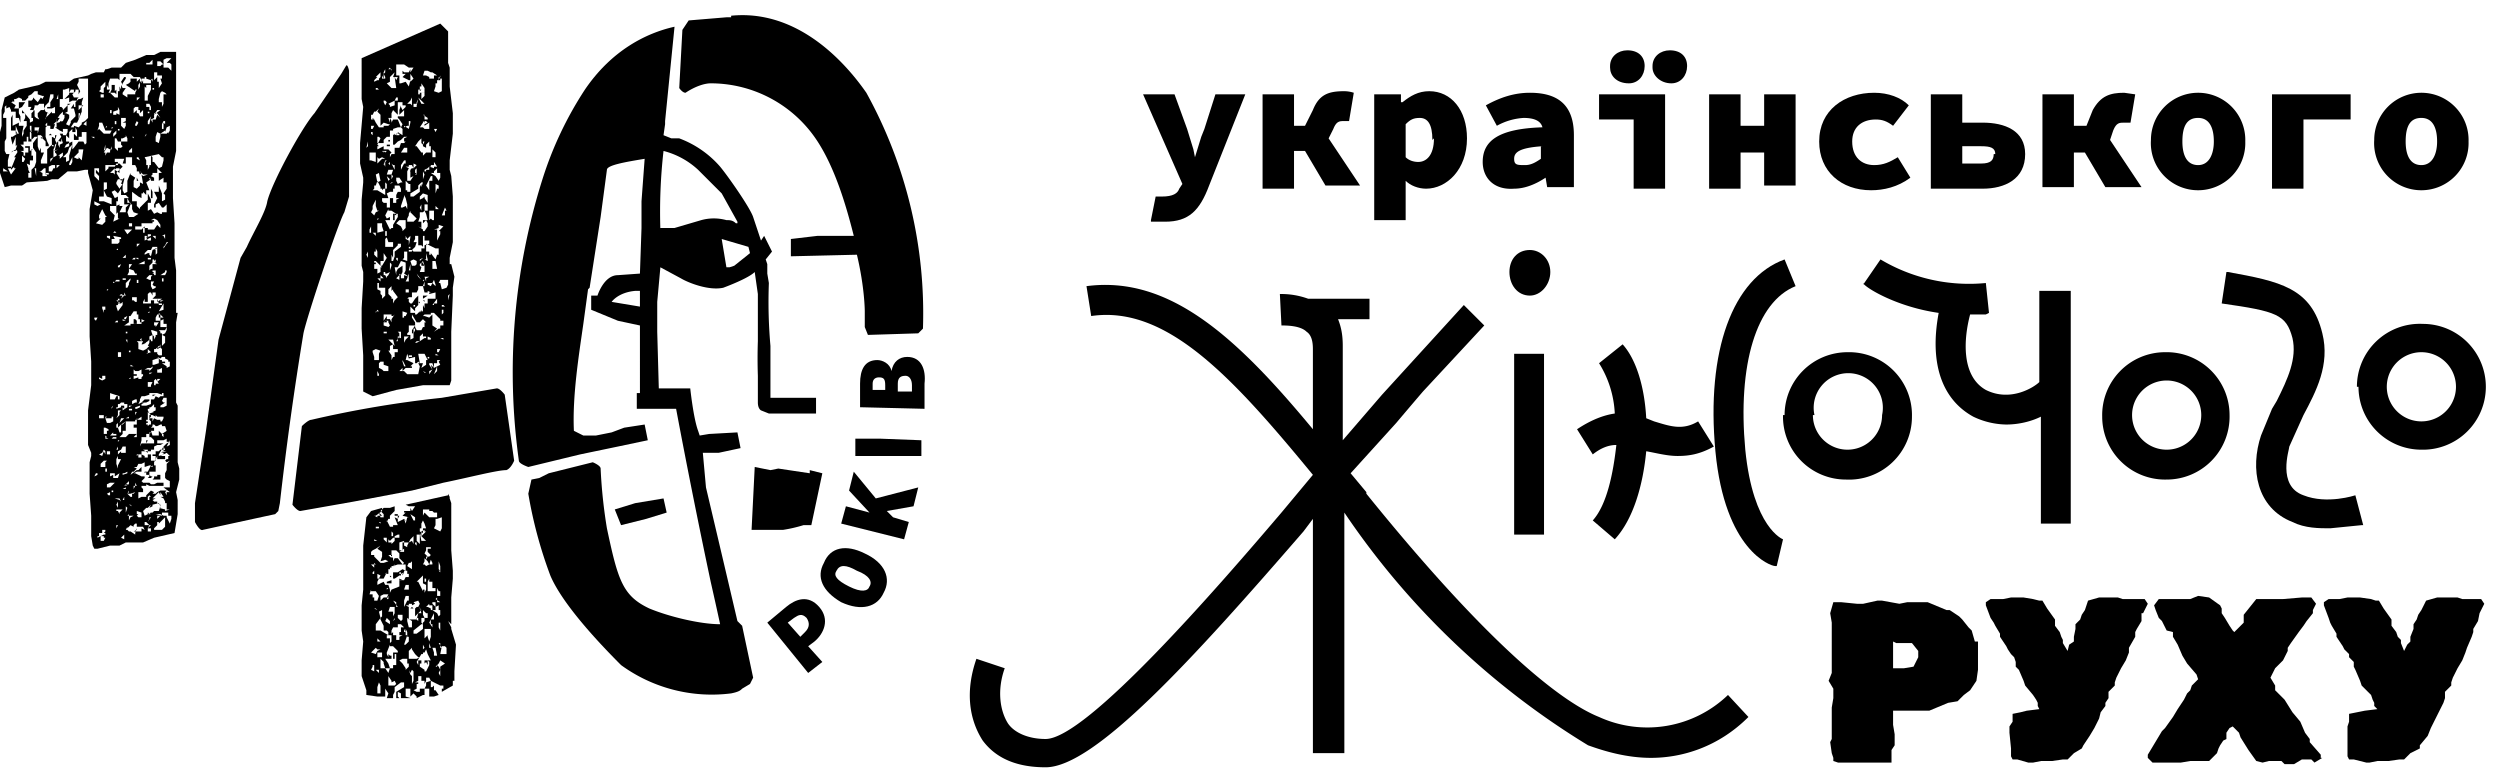 <svg width="159" height="49" viewBox="0 0 159 49" fill="none" xmlns="http://www.w3.org/2000/svg"><path d="M10.3 33.4H10h.3Z" fill="#000"/><path d="M8.2 5v-.1Z" fill="#000"/><path d="M8.2 5Z" fill="#000"/><path d="M8.2 5h.1Z" fill="#000"/><path d="m7.8 5.4-.1-.2.2-.3H8V5l-.2.3Z" fill="#000"/><path d="M8.1 5v-.1.2Z" fill="#000"/><path d="M7.4 5.7V6l-.1-.1H7l.1-.2v-.3h.2v.4Z" fill="#000"/><path d="M8.3 5.7v.1-.1Z" fill="#000"/><path d="M9.3 5.4v-.2.2Z" fill="#000"/><path d="M10.4 31v.1Z" fill="#000"/><path d="m9.6 30.3-.1-.1v.1l-.1.1h.2l.1-.1h-.1Z" fill="#000"/><path d="M10 30.3h-.2v.1l-.1.1h.5v-.3H10Z" fill="#000"/><path d="M10.3 29.3h.1Z" fill="#000"/><path d="M10.4 31h-.2.2Z" fill="#000"/><path d="M9.5 26.6v-.1.1Z" fill="#000"/><path d="M10.3 27Z" fill="#000"/><path d="M9.3 28.2V28h.1l-.1.2Z" fill="#000"/><path d="M10.4 12.3v-.1.1Z" fill="#000"/><path d="M10.4 13.2v.3-.3Z" fill="#000"/><path d="m9.6 12 .1.2v.4h-.1V12Z" fill="#000"/><path d="M10.2 22.6Z" fill="#000"/><path d="M10.2 22.6H10h.1Z" fill="#000"/><path d="M10.4 22.4Z" fill="#000"/><path d="m9.5 25.5-.2.1H9l.2-.2H9.6h-.1Z" fill="#000"/><path d="M10 25.1h-.3v.2-.1l.2-.1Z" fill="#000"/><path d="M9.2 14.8Z" fill="#000"/><path d="M8.8 21.9Z" fill="#000"/><path d="M8.8 21.9v-.1H9h-.2v.1Z" fill="#000"/><path d="m9.3 21.7-.1.2v-.2Z" fill="#000"/><path d="M8.8 22.1h.1Z" fill="#000"/><path d="M9.4 21.5Z" fill="#000"/><path d="M9.5 24.6Z" fill="#000"/><path d="M8.8 24v-.1Z" fill="#000"/><path d="M9.8 17.4Z" fill="#000"/><path d="M9.2 16Z" fill="#000"/><path d="M8.5 20.6h.2v-.2l-.1-.1h-.1V20.6h.1-.1Z" fill="#000"/><path d="m10 15.8-.2.1h-.1l.2-.1Z" fill="#000"/><path d="M10.4 16Z" fill="#000"/><path d="M10 22.8Z" fill="#000"/><path d="M10.3 21.2h.1Z" fill="#000"/><path d="M9.7 32.3h-.1.1Z" fill="#000"/><path d="M10 31.8Z" fill="#000"/><path d="M9.5 27.4h.1Z" fill="#000"/><path d="M7.4 10.6Z" fill="#000"/><path d="M8.2 11.6v.3-.3Z" fill="#000"/><path d="m9 11-.1.1-.1-.3.2.2Z" fill="#000"/><path d="m8.8 11.5-.1-.2v.2Z" fill="#000"/><path d="M10 28.7h-.2.1Z" fill="#000"/><path d="m9.5 29.2.1-.1h.1-.2Z" fill="#000"/><path d="M10.2 28.3h.2-.2Z" fill="#000"/><path d="M5.4 6v.1Z" fill="#000"/><path d="M3.8 6.7Z" fill="#000"/><path d="M2.7 6.2Z" fill="#000"/><path d="M1 9.5Z" fill="#000"/><path d="m1 9.5-.3.2.1-.1H1Z" fill="#000"/><path d="m1.6 9.3-.1-.1Z" fill="#000"/><path d="M3.6 7.8V7.5h.2l-.2.3Z" fill="#000"/><path d="m3.3 8.6-.1-.1-.1.1h.2Z" fill="#000"/><path d="M3 9.4h-.1v.3-.3Z" fill="#000"/><path d="M4 7.7h-.2l.1.1v-.1Z" fill="#000"/><path fill-rule="evenodd" clip-rule="evenodd" d="m11.3 19.9-.1.6V25.6l.1.2V29.4l.1.4v.7l-.2.8.1.5V32.7l-.1.6-.1.6-1.3.3-.7.3H8l-.4.2h-.6l-.8.2H6l-.1-.2-.1-.6v-1.3l-.1-1.4v-2l.1-.4v-.2l-.2-.5v-2.2l.2-1.6V23l-.1-1.6v-8.1l.2-1.2-.3-1.1v-.2h-.2l-.5.1h-.6l-.6.5h-.4l-.3.1-1.3.1-.3.2H.7l-.4.1L0 11V8.4L.1 8V7l.2-.8.6-.3.3-.2 1.3-.3.4-.2h1.5l.3-.2.9-.2.2-.1.3-.1h.5l.1-.2h.1l.3-.1h.6L8 4l.6-.2.7-.3h.5l.4-.2h1v6.3l-.2 1v2l.1 1.6v2.2l.1.8V19.9Zm-.7 13 .2.4.1-.3v-.2h-.3.1v-.2h-.4v.2l-.4-.1H10.2l.2.1h-.2.4Zm0 0h-.1l-.1.1-.1.1-.2.2v-.1H10v.2l-.2.2v.1h.5l.2-.2v-.6ZM5.5 8v.3-.7.1l-.2.2.2.1Zm1.1-3v-.1.1Zm0 0v.2-.1Zm.5.1L7 5l-.1.3v.3l-.1-.2v.3H7l-.1.2H7l.3.3h.2V5.8h.1v-.3l.1.2v-.3l.1.2H8l-.2.3v.2-.2.1l.3.2V6 6h.3V6h.2v-.1l.1-.2v-.2.2h-.1v.2-.1L8 5.4l.2-.1.1-.1V5H8.7v.2l.2-.2v.4-.1.2l-.1.2v-.3l.2-.3-.1-.2H9h-.5l-.2-.2H7.6v.4L7.5 5h-.2L7 5Zm2.5 0L9.3 5v-.1h-.1V5H9v.3l.1-.2v.2H9.6V5l.1.2V5Zm-.4.3Zm0 .2v1-.2h.2V6v.1l.2-.4v-.3h-.3v.2l-.1-.1Zm1.6 25.2v-.2l-.2-.1-.1-.1V30v.1h.1-.1l.1-.2v-.4l.2-.2-.2.1-.1-.1.1-.1h.1V29h.1V29h-.2.2l-.2-.2-.2.1-.2.1H10.5v.2H10V29l-.2.4v.2h.1v.2h-.6.6v.2h-.4V30v.2h-.2V30l-.1.1v.3l-.2.2.1.1h.4l.1.1h.2l.2-.1h.4v.2H9.5l-.2-.1v.1H9L9 31l.1.1v.2h-.3v.4l.2-.1H9.3v-.1l.3-.3.2.1-.1.1h.2l.1-.1.2-.1h.4l-.1.1.1.2v-.2h.2l-.4-.3h.2l.2-.1v-.1h-.2.2ZM9.2 30h.2l.2-.4h-.1l-.3.1v-.3l-.2.1h-.2l-.1.2h-.2l.2.1-.2.2h-.1l-.1.2.4-.3h.1l.2-.2V30H8.7l-.2.1v.3V30.1h.1l.4.2h.2V30Zm.8 3 .2-.2H10v.2Zm-.6.8h.2v-.2h-.2v.2Zm.1-.4-.1.2.2-.2h-.1l-.2-.2h-.1v.2H9.5Zm-1.7.7-.1.1.2.1V34Zm-1.4.2h-.2.2ZM7 13.2v.2l.3.3-.1.4.4-.2h-.1v-.4l-.1.1v-.5l.2-.1v.1h.2l-.2.4H8v-.3l.2-.2h-.3v-.4h.3l-.2-.2h-.3v.2-.6l-.2.3v.5h-.1v.3H7Zm-.3-8-.3.3v.2l-.1.1.2.1h.2-.1V6v-.4l.1-.1v-.3Zm2.8 1.4h-.2v.2h.2V7h.1v-.2l-.1-.2Zm0 .5h-.1v.1h.1Zm.2-1.6V5.9v-.2h.1v-.4.3h-.1Zm.9 20.3v-.5h-.2l-.1.2.1.1h.1l-.3.2v.1h.2v.2-.2l.2-.1Zm-.4.9v.1h.1l.1-.2v-.1H10l-.1-.1v.1l-.2-.1h-.1v.1l-.1.1v-.2h.1l-.2-.2v.5h-.1v.1h.1v.1h-.1v.1h.1v.1l.1-.1h.1v-.2l-.1-.1v-.1h.2v.2l.1-.2.2.1h.2Zm.2.3h-.2l-.2.1h.1-.2l-.1-.1h-.1v.1l-.1.1h.2v.2h-.2l.1.3h.4v-.3l.2.2v.1l.1.1v-.2h-.1l.3-.2-.1-.3h-.2V27h.1ZM9.8 28l-.2-.2h-.2.1v-.2h-.2v.2H9V28.2H10.4V28L10 28v.2h-.2Zm-.3 4.7h.1l-.2-.1v.1h.1Zm-1.3 0V33.1l.1-.2.2-.1v-.2.2H8.1ZM8.3 13l-.2.5.1.3h.3l.3-.2-.3-.1-.1-.2V13Zm0 0-.2-.4v.3h.2Zm1.3-1.6-.3.2.2.5h-.2v.3l-.2-.2V12v.3H9v.3l-.2-.1-.4-.3v.6h.3v.3l.2.2V13v.2l.3-.3.2-.2v-.4l.2.4v.2h-.2v.5l.2-.1.2.3.2-.1.2.1h.1v-.1h.4-.2.1V13l-.2.2h-.1l-.2-.3-.2.1v.4-.2h-.1V13l.2-.4-.2-.4h.3v-.4l.2.5v.5l.2-.1v-.3l-.1-.1.2-.3v-.4h-.2v-.3l-.3.2V11h-.4v.1l-.1.1.2.1v.2h-.2Zm-.2-1h-.1v-.2.3h.1v.3l.1-.2v-.1h.1v-.6l.1.1v.3h.1l.3.4.2-.1.1-.4V10h-.1l-.2-.2-.9.2.1.2v.2Zm-.7-.3.2.1-.1-.2h-.1v.1Zm-2-.4v.2l.1-.2h-.1Zm-.1-.1.1-.4V9.5l-.1.1Zm0-3.3V6h-.2v.2h.2Zm1 .7-.1-.2V7l-.3.1v.2h.2v-.1l.2.1V7Zm1.2 0v-.2h-.2l-.1.1V7.2l.2-.2v.2h.1l.1.2h.2V7l-.2.2V7Zm1.5-1.2-.1.1-.1.4v-.1V6.5h.2V6.8l.1-.2V6h.2l-.1-.1v-.2.2l-.2-.1ZM8 9h.1v-.2l-.1-.2v.1l-.2.1h-.1V9H8Zm-1.5.3ZM6 8H6h.1Zm1.3-.3v.2h.1v-.2Zm3.2.2v-.2h-.1l-.1.2v.3h.1V7.8ZM8 7.8v-.1l-.2.1h.2l.2.1-.2-.1Zm.6.6v.1-.1ZM8.6 8h.1l.1-.2-.1-.1-.1.2Zm-.2.7.1.1v-.1Zm.8 0 .1-.2v.1Zm1.3-.4v-.1.1Zm-.5-1 .2.2-.2-.3h-.2v.3l-.2.1.1.2v-.2h.2l.1-.3Zm.1-.3H10l-.2.3.4-.3Zm-.6.9.1-.5-.2.3v.2Zm-1.6-.2H8v-.2H7.7V8l.2.2L8 8 8 7.8v-.1Zm-.8.5.1-.1h-.1v.1Zm.5 0h-.1v.1h.1V8Zm.2-.8H8Zm-1.1.2h-.2.1Zm0 .5h.1V8Zm.3.1h-.1Zm0 .3.1-.2h-.4l-.2-.5h-.2V8l-.1.3.1-.1.3.3h.2v-.2.2H7Zm.2.2.2-.2v-.2l-.2.2v.2Zm2.8-.3H10l-.1.3V9l.2.1.1-.4v-.2Zm.8 0V8l-.2.1-.1.3v-.1l-.3.2h.4l-.1.1.2-.2v.1l.1-.2Zm-.2-2.2v.3-.4ZM7.9 7.3l.1-.2-.1.2Zm0-.5V7v-.2Zm0-.1Zm-.8.5V7H7v.2ZM6 8.7h-.2l.2.1v-.1Zm1 .8-.2-.1-.2.3h.1v-.2.2H7v-.1l.1-.3v.2Zm.3-.6v.5l.2.2v-.2h.2l.1-.1-.1-.1V9h-.2l-.1-.2h-.1Zm1.1.8V9.4l-.2.2v.1h.2Zm1.7 1.3h.2l-.3-.3v.3Zm-.6.3v.1h.1l-.1-.1Zm.6 11.3h.2V22v.2l-.2-.2-.2.2h-.1v.2h.2v.1Zm.1 1.1h.1v-.3l-.2.1H10v.2h.2Zm.2.6V24v.2Zm-.2.9h.2V25h-.1v.1L10 25H9.5v.1l-.3.1H9l-.1.2v.1l-.1.2.2-.1h.2l-.2.1v.1h.3l.3-.1v-.3h.2l.1-.2.2.1.1-.1Zm-.5.5h.1-.1Zm0 .5.2-.1v-.2h-.2.1v-.2l-.2.2h-.1v.2-.1h-.1v.1l.1.2.3-.1Zm-1 4.7-.1-.2v.2h-.1v.2l.1-.2Zm0 .2H9Zm-.2.3.1-.1-.3.1h-.2l.2.2h.1v-.2Zm-2-5h-.2v.2h.3v-.2h-.1ZM7 15.2H7V15h-.2v.1Zm1.2-1v.2h.2v-.2H8Zm1.3-.8H9h.3Zm.5.7h-.3v.1H9v.2h-.4v.2H9l.2-.2V14.8H9h.2-.1V14.5h.3v.1H9.8l.2-.3.2.2v-.2H10h.2L10 14h-.2v.1ZM8.6 26.4l.1-.2h-.1v.2Zm-.2 5.8-.1-.1h-.1l.2.1Zm-.7-.3-.1-.2h-.3l.3.1.1.1Zm-1-5.4v.1l.1.3H7l.2-.1v-.3h-.1v.1h-.4l.1-.1h-.1Zm3.2-5.7.2-.3H9.8v.2h.1ZM8 28.3H8v.1h-.2l-.1.2-.2.1v.2l.2-.2v.1h.2l-.2.2.2-.2H8v-.5Zm.2 3v-.1l-.1.2Zm-1.2 0-.2.1.1.1H7v-.1Zm-.3-1.5v.2h.1v-.2Zm0-2.1v.2h.2l-.2-.1h.1l-.1-.1Zm-.1-10.1v-.2.1ZM9.3 15V15h-.1V15.3l.4-.2v-.2h-.2v.2Zm1 4.4h-.2v-.1L10 19H9.5h.2l.2-.2v-.2h-.2v.2l-.1-.2h-.1l-.1.1v.5h-.2v.1H9.6v-.2h.2v.2h.5Zm-.5 1.9h.2V21H10v.1l-.3-.1h-.1v-.2.2l.1.3-.2.1v.2l-.1.1-.3.2H9l.1-.2h-.4l.1.1v.4l.3.1.2-.1.2-.2h-.1l.1-.2v-.2h.1v.1h.1v-.4l.1.1V21.7v-.1l.1-.2v-.1Zm-1.3.9V22v.2Zm1.1-.3h.2-.2Zm-.1 2.7h.1v-.1l.1-.2v-.2.2h-.3v.3Zm-2.1 2 .2-.2v-.2l.1-.1h-.2v.3l-.1.2Zm-.9-7 .1.3v-.2h.1v-.2h-.2Zm3.7-.6H10v.2l.3-.2Zm-.5-4 .2.2V15h-.2Zm-.6 4.3h.2-.1V19l-.1.2v.1Zm0 2.4h.2H9v-.2l-.1.1.1.1Zm0 2.2v-.1H9V23.5l-.2.1h-.2l-.1-.1V23.8h.2v.1h-.2v.2l.3-.1v.1H9L9 24H9Zm.6-2h.1-.2.1Zm-1.9 4v.2l.3-.2v-.2h-.2v.3Zm-.1-.7h-.1L7 25V25.4h.3l.1-.2h.1v.2h.1v-.2ZM7 16.7v.2H7v-.2H7Zm1.7-1 .2-.2h-.2v.2Zm1.1.9v-.1h-.1v.3H10l-.2-.1h.1v-.2Zm0 1.6-.1-.1.1-.2h-.2v-.3l.1-.1h-.2l-.2.2.2.1h.1v.4l.1.2.2-.1v-.1Zm0-.8v.1h.1v-.3h-.2v.1h.2-.1l-.1.1Zm-.4 1.3-.2-.1.2.1Zm-.8 4.7h.1-.1Zm.6-7.5h.1Zm0 4.6h.2-.1Zm-2.4 1v.1-.1ZM8 20.3l.1-.2-.2.1v.1Zm.1.8v-.3V21.1H8v.1h.1v-.1Zm.2 3V24l-.1.1h.1ZM7 23h.1Zm.4-3.6v.1l.1.3.3-.4v-.2l-.1.1h-.2v.1Zm.2-.1v-.2h-.2l.2.2Zm-.2.7V20v.1Zm.3-1 .2-.2-.2-.1-.1.1h.2l-.1.2Zm.8-1.8-.3-.1.2-.3h-.2V17.3l-.1.2H8.7v-.1h-.1ZM8 23h-.1Zm-.3-2.4v-.2.2h-.1Zm-.2-.2h-.1l-.1.1h.2Zm0 1.7h.2-.2Zm.5-4.7H7.6h.2Zm0 .3h-.2v.1H8Zm.3.9Zm.3-.5v.1h.2-.2Zm.1-.2v.1h.1v-.2h-.1Zm-.5.2V18l.1-.2v-.1L8 18v.3h.1Zm-.2.7-.1-.2v.2H8Zm0-1.5H8V17v.2Zm-.5 5.2v.2h.2V22.4h-.2Zm.3-2.2v.1H8l-.2-.1Zm.4-1.4v.1-.2.1Zm.6 0Zm0-1.8H9h-.1Zm-.3-.7-.1.1h.2v-.1Zm-.9 1.1v-.1.1Zm0 .4v-.1h-.2l-.1.1h.3Zm-.4 0v.1h.1V18Zm.8 6.4Zm0-1.9v.2-.1Zm0-.8.1.2v-.2h-.1Zm.6-2.4h.1V18.9h-.3v.2h.1Zm0-2.8.2.1v-.1h-.1Zm-1 .6.1-.2v-.1.1l-.2.1v.1h.1Zm0 2h-.1v.2h.1v-.5.2Zm1 5.1h-.1Zm-.3-.9.2.1h-.2Zm.4-2.5v-.1H9v-.1h-.2.1v-.2H9v.2l.2-.1-.2-.1h-.2V20h-.1v-.2h-.2l-.2.3h-.1v.4l-.3.2h.4v-.3.2H8.7Zm.3-1v-.1Zm.4-1.8v.1Zm.2-.8h.1v-.4l-.2.2V17.3v-.1Zm-.4-.4v-.1l-.4.2h.4v-.1ZM8 16.3v-.1l-.2.2H8v-.1Zm-.4.4.1-.2v-.1.1l-.1.2Zm.8 6.4Zm-.2-.8v.1h.1v-.1Zm.8-1.1-.2.2.2-.2Zm1.4-4.1h.1-.1Zm-1-.6h.2v-.1h-.2v.1Zm-2.6 2 .1-.1h-.1ZM8 25Zm1.6-4.5Zm-.1-.9h.1v-.2.1h-.2.1v.1Zm0 .2v-.2.3h-.1l.1-.1ZM10 18Zm.2-.5H10.5l.1-.2v-.1h-.1v.1l-.3.2Zm.2-.8Zm-.5-.5.1-.1v-.4h-.4.1l-.1.2h-.2l-.2.2v.2-.1l.2-.1h.1v.1l.1.1.1-.4h.2V16.4Zm.2-.9v-.1.1Zm0-.4Zm-.6.4h.1V15l-.3.1.1.2h.1Zm-1.2-.1V15v.2Zm-1.6 2.6v-.1.1ZM6.3 24v.1l.2.1.2-.1h-.1.1v-.2h-.2v.2l-.2-.1Zm.4.2h-.1Zm.8 1.5v.2h-.3.2v.1l.3-.1v-.1h.2v-.2h-.2l-.1.1Zm1.7-1.4v.1-.1Zm.3-.5.2-.1h-.2v.1Zm-.2-.8Zm0-.5.3-.1-.2-.2V22.5Zm.5-.7.1-.1Zm.1-1.4h.3V20H10l-.1.2Zm.3-1.2.2-.1h-.2Zm0-1.3h.2v-.2h-.1v.2Zm.2-1.8v.1-.4l.2-.3.1-.1h-.1l-.1.2-.1.1v.3Zm-3-.2h.1v-.1Zm-.3 10v.1l.1-.2-.1.1Zm0 2h.3v-.1h-.2Zm0 3.4h.1v-.1H7h.1Zm.3-.6v.1ZM7 31l.3-.3H7l-.2.1v.2Zm.1-3.5H7 7.3h-.1Zm.1 0-.2.2h.4v-.2.1h-.2Zm-.1 1v.1Zm.2 0Zm-.6 0v-.2.3Zm.4.2h-.3v.2H7v-.2ZM7 29h.1H7Zm-.2 2.2v.2-.1Zm.4-1v.2h.3l.1-.3-.3.2v-.2H7V30.5v-.2Zm.3-1V29l-.1.2v.3l.1.3V29.6l.2-.4h-.2Zm-.1-.6h.1v-.2l-.1.2Zm.1-.5.1-.1h-.1Zm0-.9v-.4.1l-.1.1v.2Zm.3-.6h-.1l-.1.3.3-.3Zm.6-.8h-.2v.1l.2-.1Zm0-.2h-.1Zm1.3-2.2v-.1l-.1.1h-.2l-.2.1h.3v.1l.2-.2Zm0-.9Zm.7-2.3-.3-.3v.3h.3Zm-.3-.4.3-.1v-.4l-.3.5Zm.3-1.6v.2-.2Zm.1-3.3.1-.2-.1.2-.2.1h.1l.1.2V15Zm0-.3h-.1.1Zm-.4 0v.2-.2Zm0-.1Zm-.3.3v-.1Zm-.4-.1h.1Zm-1.3.2.3-.3h-.5l.2.3Zm-2 5.5.1-.2H6v.1H6Zm.8 6.9-.2-.1h-.1V27.6h.2v-.2h.1Zm-.3 1.3-.1.2-.2.1.2.1.1-.3.1.2v-.2l-.1-.1Zm0 .7-.2.2v.2h.3V29.4l.1-.1h-.2Zm0 3.3h-.1v.2-.2h.1Zm.4.2H7Zm.4-.7.1.2v-.4l-.1.2Zm.6-.5h-.1l-.1.2h.1v-.2Zm0 .6v-.1.5l.1-.3Zm.2-3.7Zm0-.4H8Zm0-1.6-.2.1h.2v-.1Zm0-.5v.1h.2V26h-.2Zm.3.4h-.2.2Zm.2-.4.2-.1v-.1l-.3.1v.1Zm-.1-.4h.1v-.2h-.2.1l-.2.1v.2l.2-.1Zm.2-.5h-.1Zm.3 0Zm1-.4v-.2.2Zm-.2-.3h.2l-.2-.3-.1.1v.4-.1h.1Zm.3-.3H10v.2l.1-.1Zm0 0V24Zm-.3-.5h.1Zm.2-.5V22.8H10l-.3.1V23.2h.1l.3-.1Zm-.3-1-.1.1Zm.3 0H10v.1l.2-.1v-.2l-.1.2Zm.5.3V22 22.4Zm-.3-.4.2-.2v-.4l-.2-.1v.7Zm0-.8v.1l.2-.1.1-.2v-.4h-.2v-.3l-.2.1v.4h.4l-.1.2h-.4l.1.1h.2-.2v.1h.1Zm0-7.2h-.2.3Zm-2.6.5v-.1.1Zm0 .6-.5-.1.1.2h-.2v.3h.4l.1-.1v-.2h.1ZM6.5 28.3Zm1 4.2.1.2v-.1l.2-.2H7.4v.1Zm.4-.2v.1-.1Zm0 .2ZM8 31l-.2.1H8Zm-.2-1v.2l.3-.1V30l-.2.1h-.1Zm.2-.3v.1-.1ZM9 28l-.1.4.1-.2V28Zm-.2-1.3H9v-.2l-.3.2h-.1v.1H8l-.2.2h-.1l-.2.2.1.3h.1V27l.3-.2V27.4h-.2v.2l-.2.2H8v-.2.2l.2-.2h.5l-.2.2h.2v-.6h-.2V27h.2v-.2h-.1.1v-.2Zm.5-.3Zm1.1-3.8h.2-.1ZM9.8 14h.5-.3l-.2-.1-.2.1h.2Zm-2.6.8h.2l-.1-.1-.1.1Zm-1 2.2v-.1.1Zm0 10v-.2.1Zm0 3.1h-.1l-.1.2H6l.2-.1Zm3.6 2.4h.3l.1-.3-.1-.2-.4.1v.1l-.2.1.1-.2-.2.2h-.1l-.2.2.1.3.4-.2h.1l.1-.1Zm0-.6H10v.1l.2.1v.2h-.1l.4.1v.1l.3-.1h-.2V32h-.1v-.1h.1-.1l-.1-.2-.2-.1h.2l-.2-.3v.2l-.1-.2-.4.4h.2l-.2.1Zm-.4-.3V31.8h.1v-.2h.1l-.1-.1Zm-.5-.3h-.1Zm-.9-.4.2-.1v-.2l-.1.1-.2.2.3-.1H8v.1Zm.8-2h-.2.3-.1Zm.7-1.4v.1l.1-.1h.1-.1Zm-.4 1.1.3.2v-.2H9Zm1.5-5.2.2-.1V23h-.2.1v-.1l-.2-.1v-.1h-.2l-.1.1-.2-.1.2.2h.1v.1h.2v.1h-.2l.3.2Zm-1.9-17 .2-.2h-.2v.3Zm0-.5Zm-2 0h.1ZM6.3 7v-.3.2ZM6 9.7v.1-.1Zm.2-.8V9 9Zm1.4 1.4h-.1v.2H7h.2-.5v.4l.2-.2v-.1h.4l.1-.2h.2l.2.2-.2.2.3.1v.3-.3l-.3-.1-.2.2.3.5.2-.2v.1l-.1.4v.3l.1.2.2-.1v-.7.2-.2l.2-.5v.1l.3.2-.1.2v.4l.2.1.2-.2v-.2l.2.1-.1-.6.1.1.3-.1h-.3l-.2-.2h-.2v-.4.2l-.1-.2h-.2v-.3.1-.3h-.4v.4h-.2l.1-.3h-.6v.2Zm-.9 0Zm.9 1.7.2-.3h-.1l.1-.3h-.3l-.1.2v.1l.2.3Zm0-1v-.3h-.2l-.1.1.3.2Zm-.4 0 .1.1v-.4L7 11Zm.3 1.3-.2-.2-.2.1.2.4.2-.1v-.2ZM6.2 34.1v.1l.4-.2h.1v-.1h-.1l.1-.1v-.1h-.2v.2h-.2v.2h-.1Zm1.3-.7-.1.2v-.2Zm.9-.1-.1-.1Zm.4-.6-.1.1.1.1H9V32.6l-.3-.1v.2H9Zm.7.3-.1.2.2-.3h-.1Zm1.3-2v-.1l-.2.1h.2Zm-2-1.8h.3-.2Zm.4.1h.1Zm1-.5.4-.1h-.3l.2-.1-.1-.2.2-.2.2-.1h-.2v-.2l-.2.1v.2l-.2.1H10l-.2.1v.2h-.2v.1h-.6v.2h-.3v.1l.1-.1v.2h.2v-.2l.2.1v.1h.2v-.2h.2v.4h-.1.1v-.1.1H9.9v-.4.1h-.2v-.2.1h.2v-.2h.2l.1-.1h.2v-.2l-.3.5v.1l.3-.1v-.1Zm-.5 1v-.2l-.1.1h.1Zm0-.4h-.1.1Zm1-1 .1-.1V28l-.2.4.2-.1ZM10.3 5v-.2H10v.4h.1v.4l.2-.3-.1-.3H10h.2Zm-.3-.1V4.6h-.2v.5l.2-.2ZM5.8 10v.1Zm.8 1.6v.5l.2-.1v-.4h-.2Zm.2.9-.2-.4v.4h-.3v.3h.3l.5.2v-.4l-.3-.1Zm-.6.6.2-.1-.4-.2v.2l.2.1Zm.2.8-.3.3.4.1.2-.2V13.8h.1l-.1-.1-.2-.4-.2.4v.2ZM6 25Zm.1 9.4h.5-.1.1l.1-.2h-.1v-.1h-.2v.3h-.3Zm2.5-.5.1-.3v.2H9v-.2l.2.1-.1-.2H8.7V33.3h-.2.1l-.1.1v.1l-.2-.1-.2.2v-.1l-.1.2h.1l.1.1h.3l.2-.1v.1h-.4l.3.2Zm1.5-30H10v.3h.2l.1-.1h.1v.2h.3l.2.2v-.4l-.1-.1H10.6V4l.3-.3H10.6l-.2.1v.3l-.2-.2Zm-.5 0-.1.1h-.2v.1h.4v-.3Zm-.5.2H9h.2Zm-.5 0H9h-.2ZM5 5.2H5l-.1.2.1.2H5l.1.2L5 6H5V6.3h.1l.2-.1-.1.3v.7V7v.1l-.2.5.1-.4H5v.4l-.1.2h-.2l-.2.3h.2V8l.3.1.2-.2v-.1l.2-.1.2-.2V5.4v.2V5H5.3L5 5v.3-.1Zm0 1.6V7l.3-.3H5Zm-.3-1.1h-.2l-.1.2h.3v-.2Zm-.7 0V6H4v.3h-.2v.5h.1l.1.1V6.5v.3L4 7l.3-.3v-.1h.2l-.2.1v.4l-.2.1h.1l.2.1v.2l-.2.4.2.1.1-.2v-.1l.2-.2.1-.1v-.1l-.1-.4h-.2l.2-.3v.2h.1v-.3l.2-.2V5.7h-.2v.1l-.2.2.1.2H5l-.1.1v.1h-.3l-.2.1v-.3l-.3.1.3-.3v-.4l-.3.1Zm-.3.4V6l-.1.3h.1Zm-1 .2.1-.2h-.1L2.4 6v-.2h-.2v.1-.1L2 6l-.2.1v.3h.2l.1-.1v-.1l.3.3.2-.3Zm0 .7v.6V7Zm0 1.8-.1-.1v-.1h-.2v.1h-.2l-.2.2V9h-.5v.2h-.2l.2.2v.2h-.2l.2.1v.2h.1v-.2h.2v-.3h-.2v-.1H1.9v.4-.1l.2-.1H2v.4h.1v.3h-.2v.3l-.2-.1.1.3v.1l.1.2h-.1v.3H2v-.5l.2-.2.1-.3v-.6l-.2-.3v-.3l.3-.4V9.3l.1.3.1-.2v.3h.2l-.2.5v.2H3V9.5l.3-.3v.1h.2l-.1.2v.2-.2.5l-.2.1v.2l.2-.3.2-.1v-.1l-.1-.1v-.4l-.2-.1v-.5l.2.1v-.2h.2-.1l-.1.3.1.2.3-.4-.1-.2H4v.1h.2l.1-.2v-.2H3.8h.2v.2l-.2-.1-.3-.2h.1v-.3h.1l.3-.1.1-.2v-.2H4v-.2l-.2.2V7v.3l-.2.3v.1l-.2.2h.1l-.1.3h-.2V8H3V8h-.1.1v-.2l.2-.2-.3.3V7.5l.3-.3.1-.1v.1h.2V7h.2L3.5 7v-.2l-.2.1H3v-.1h.2v-.3l.2-.3V6H3.2l-.1.5-.2.2-.1.2V6.6h-.3l-.1.1h-.2V7v-.2l-.1.3V7h-.2l.1-.2h-.2V6.2l-.2.2h-.2v-.1l-.2-.1-.2.1H.9v.2l-.1-.1v.1H.7l.3.2-.1.2h.3v-.4h.4l-.2.3-.2.1V7.2l.1.2v.4l-.1-.3H1V7H1v.1H.7V7l-.1-.2-.2.1v.2-.4l-.1.1v.3l-.1.2v.2h.2v.3H.4v1L.3 9V9.6l.1.2h.2l-.1.4v.4h.2v.1l.1-.2v-.2.2L1 10H.9l.2-.3v-.1L1 9.5l.1-.3-.1.1V8.7H1l-.2.5-.1-.4v-.1h.1l.3-.2-.1-.2H.7v-.8l.1-.2V8l.4-.2V8h.1v-.2.2h.2l-.1.5V8.7l.1-.2v-.2l.2-.3v-.5.2h-.2l.1-.2v-.3h-.2V7l.5.6v.2l.2-.1v-.2H2v-.3l.2-.2v.4l.1.1.2.1-.1-.2v-.2l.2-.2h.2v-.1l.1.2.2.1H3l-.1.4V8h.1l-.1.1v.6l.1.3.1.2v.1h-.2V9l-.2-.2h-.1v-.2l.1.1Zm-.5-.7v.2h.2v.2l.1-.4h-.2Zm-.2.3h-.1v.4l.1.1V8h-.1v.2l.1.3Zm-.2.5v-.2h-.1V9h.1ZM.2 10.7v.2h.3l-.3-.2Zm.5.2v.2l.3-.4H.9v-.1l-.2.2v-.1H.5l.2.4V11Zm.3 0v.1-.2Zm0-2.6v.2h.2L1 8v.2Zm.5 2.7v-.2.2h-.2.1Zm0-.7.1-.2-.2-.2v.4Zm2-.7.2-.1-.3.1h.2Zm0-.4V9.5l.1-.4-.1.1Zm-1.3 1.5.1.5v-.5Zm.5.3v.2H3l-.1-.2v-.3h-.1l-.2.2h-.1l.2.1h.1Zm.2 0v.1h.2V11H3Zm.3-1.4v-.1.3-.2Zm.3 1.1h.1l.2-.2h-.2v.2h-.1Zm0 0v-.2h-.2l-.2.1v.3h.2l.1-.2ZM3.8 9l-.1-.1v.3l.1.2v-.2l.2-.1-.1-.3V9Zm0 .9v.2l.2-.2v-.2l-.3.2Zm.6.6h.1l.1-.2V10l-.2.4Zm0-.3v-.3l.2-.7-.2.2-.1.3-.3.3h.2v.3l.2-.1Zm-.2-1-.1.2.3-.1v-.4.2l.2-.1v.5l.1-.1L5 9h.3l.1.2.1-.1v-.7h-.3v.3H5V9v-.1h-.3V8.5l.2.2v-.4l-.1-.2v.3h-.2v-.2l-.2.2v.3-.1.2l-.2-.2V9h.2v.1Zm.8.8.2.2.1-.7h-.2.2H5v.2l-.3.3.2.1h.1Zm1.4.7H6v.5l.3.3v-.3l-.2-.2v-.2l.2.2v-.3Z" fill="#000"/><path d="M46.5 1c4-.4 7 2.6 8.6 4.9a29 29 0 0 1 3.6 15l-.3.3-3.2.1-.2-.5v-1s0-1.5-.5-3.6l-4.2.1v-1.1L52 15h2.3c-.5-2-1.2-4.3-2.3-6a8.1 8.1 0 0 0-6.8-3.7c-.4 0-1 .2-1.6.6-.2 0-.4-.3-.4-.3l.2-3.7.4-.6 2.4-.2h.3Z" fill="#000"/><path fill-rule="evenodd" clip-rule="evenodd" d="m37.5 18.3.7-4.5.4-3c0-.3 1.2-.5 2.4-.7l-.2 2.7v1.7l-.1 2.9-1.4.1c-.9 0-1.3 1.3-1.3 1.3h-.4v.9l1.7.7 1.4.3V25h-.2v1H43A492 492 0 0 0 45.2 37a260.3 260.3 0 0 1 .6 2.7c-1.3 0-3.3-.5-4.5-1-1.7-.8-2-1.8-2.7-5.1a32.2 32.2 0 0 1-.4-3.8c0-.2-.5-.4-.5-.4l-2.8.7-.6.3-.5.1-.2.9a28 28 0 0 0 1.4 5.2c.8 1.9 3.3 4.5 4.5 5.7a9.8 9.8 0 0 0 7 1.8c.5-.1.6-.2.7-.3l.5-.3.2-.4-.7-3.3-.3-.3a4454.8 4454.8 0 0 0-2-8.5l-.2-2.2h1l1.4-.3-.2-1-1.8.1-.6.1-.1-.3c-.3-.8-.5-2.7-.5-2.7h-2l-.1-3.6v-1.9L42 17l1.3.7c.5.3 1.8.8 2.7.6.8-.3 1.7-.7 2-1l.2 1.4v3a32.7 32.7 0 0 0 0 2.2v1.7c0 .4.2.5.2.5l.5.2H51.9v-1H49V22a31.8 31.8 0 0 1-.1-4l-.1-.6v-.6l-.1-.3.4-.5-.5-1-.2.3-.1-.3-.4-1.2c-.2-.6-1.6-2.6-2.1-3.2a6.4 6.4 0 0 0-2.6-1.8h-.5l-.5-.2.1-.7v-.2l.6-6c-1.8.4-4 1.5-5.7 4a23 23 0 0 0-2.7 5.7A40.8 40.8 0 0 0 33 29.3c0 .2.6.4.6.4l3.3-.8 2.4-.5 1.9-.4-.2-1-1.3.2-.8.3-1 .2h-.8l-.6-.3c-.1-2.2.3-4.7.6-6.8l.3-2.2Zm3 .2h.2v1l-1.8-.3s.4-.6 1.5-.7Zm6.4-4.3v-.1l-1-1.8-1.5-1.5a5.1 5.1 0 0 0-2.2-1.2 34.4 34.4 0 0 0-.2 5v-.1h.9l1.7-.5a3 3 0 0 1 1.6 0c.2 0 .4 0 .6.2Zm.7 1.5-1.7-.5.3 1.8h.2l.3-.1 1-.8-.1-.4Zm-.7 24Z" fill="#000"/><path d="m49 29.9-1-.2-.2 4h2a9 9 0 0 0 1.3-.3h.5l.7-3.3-.8-.2v.2l-2-.3-.5.1Z" fill="#000"/><path d="m40.4 32-1.3.4.4 1 1.6-.4 1.3-.4-.2-.9-1.8.3Z" fill="#000"/><path fill-rule="evenodd" clip-rule="evenodd" d="M54.7 25.9v-1.5c0-.9.3-1.5 1.1-1.5.3 0 .8.2.9.7.1-.6.5-.9 1-.9.9 0 1.2.8 1.1 1.7V26l-4.1-.1Zm1.6-1.4c0-.4-.1-.5-.4-.5-.2 0-.4.1-.4.4v.4h.8v-.3Zm1.7 0c0-.4-.2-.6-.4-.6-.3 0-.5.1-.5.5v.5h.9v-.4Z" fill="#000"/><path d="m56 27.9 2.6.1v1h-4.2v-1.1H56.2Z" fill="#000"/><path fill-rule="evenodd" clip-rule="evenodd" d="m50 38.6-1.2 1 2.6 3.2.9-.7-.9-1 .4-.3c.6-.5 1-1.4.3-2.2-.7-.8-1.5-.5-2.1 0Zm1.3.7c.2.3.2.6-.1.9l-.3.3-.8-.9.4-.3c.3-.2.5-.3.8 0Z" fill="#000"/><path fill-rule="evenodd" clip-rule="evenodd" d="M53.5 38.3c-1.2-.7-1.6-1.6-1.1-2.5.4-1 1.4-1.2 2.6-.6 1.3.6 1.7 1.6 1.2 2.5-.4.9-1.4 1.2-2.7.6Zm1-2c-.7-.4-1.1-.4-1.3 0-.2.3 0 .6.8 1s1.2.3 1.3 0c.2-.3 0-.7-.8-1Z" fill="#000"/><path d="m53.8 32.2-.3 1.1 4 1 .3-1.1-1-.3-.4-.4 1.7-.3.3-1.2-2.7.7-1.4-1.7-.3 1.2 1.3 1.4-1.5-.4Z" fill="#000"/><path d="M25 8.3Z" fill="#000"/><path d="M24.6 9.2h.2v.1h-.2Z" fill="#000"/><path d="M25 9.7v.1-.1Z" fill="#000"/><path d="M24.7 8.9V9h.1v-.1Z" fill="#000"/><path d="M26.7 19.8Z" fill="#000"/><path d="M26.9 19.1h.1v.1H27Z" fill="#000"/><path d="m26.9 19 .3-.2h-.3v.1Z" fill="#000"/><path d="M26.9 18.3Z" fill="#000"/><path d="M26.2 21.2V21l.2-.3v.2h-.1v.3Z" fill="#000"/><path d="M26.8 17v-.4l.2.3h-.2Z" fill="#000"/><path d="M24.5 20.4Z" fill="#000"/><path d="M24.6 20.5h-.2l.1-.1h.1Z" fill="#000"/><path d="M24.6 20.5Z" fill="#000"/><path d="M25 13.6h.1v.4H25v-.4Z" fill="#000"/><path d="M24.2 18.4v.1-.1Z" fill="#000"/><path d="M26.2 11v-.3l-.1.2Z" fill="#000"/><path d="M28 20.5v.2-.2Z" fill="#000"/><path d="m23.8 7.6-.1-.1v-.2.3Z" fill="#000"/><path fill-rule="evenodd" clip-rule="evenodd" d="m28.7 16.8.2.8-.1.7v.5l-.1 2.3v3.1l-.1.3h-1.7l-1.7.3-1.5.4-.6-.3v-2.3l-.1-1.7V19.6l.1-1.7v-.6l-.1-.4v-4.2l.1-1.1v-.3l-.2-.9V9.1l.2-2.3-.1-.5V3.7l5-2.2.5.5v2l.1.3v1.2l.2 1.7V8.5l-.2 1.7v.6l.1.4.1 1.3V15.4l-.2 1v.4Zm-.2 2v.3l.1-.4Zm0-6.6v-.5.5Zm-.5 9.3H28l.2.1v.2V21.5Zm-.2 1.6h-.2v.3l.4-.2-.1-.2.1-.1h-.2v.1Zm-.3.4-.1-.3.2.2-.1-.3h-.2v.1l.2.3-.2.1v.2l.2-.3Zm-.1-2-.2-.1v.2h.2Zm-.6 1.9.3-.2v-.3h.1l-.2-.4H26.6l.1.6-.1-.1-.1.1H26.9l-.1.3Zm.4-.7v.1h.1v-.1Zm-.3.9.1.1h.1l-.2-.1ZM24.1 8.7H24v.5l.2-.4-.1-.1Zm.5 0-.2.2v.2H24v.1l.1.1H24v.2l.4-.2v.2h.3l.2.2-.1.1v.2l.1-.2h.2v-.4h.3l.1-.3h.2l.1-.1h-.1v-.2l.2-.1h-.2l-.2.2-.2.1-.2.2H25v-.6l.1-.1v-.1.2l.2-.1v-.2.1l.3.2v-.4l-.1-.1h-.2l-.3.1v.1h-.2v.3-.2.3h-.2Zm0-.7h.1Zm.6-1.8-.1.2-.4.2.1.1v.1l.3-.1v-.3h.2v-.2Zm-.3-.1v.2-.2Zm-.4.3h.1-.2v.1l.1.2.1-.2Zm.3 1.1h-.3.2l.1.3v-.3Zm0 0 .1.2v.1l.1-.2h.3l.2.5.1-.2-.2-.3-.1-.1v-.1h.4V7l-.3.3V7l.1-.3v.1l.1.2V7l.2-.2v-.1h-.2v.1-.3h-.3v.8L25 7H25l-.1.2v.3Zm2 1.3-.2.2-.2.3h.1l.3.4h.1v.2l.2-.2v-.3l-.2-.1v-.1l-.1-.1v-.3Zm0-2.2h.2l-.4-.4.2.4Zm0-.6v.3l.2-.2v-.2h-.2Zm.5 1H27V7.6h.2v-.1l-.3-.2h.1V7h.2V7Zm0 .6Zm.6 3.9h.1-.1l.1-.2V11h-.2v-.3l-.2.2v.1h-.2l.3.2.2.3Zm0 3.2.3-.3-.3-.1v.2l-.3.1h.2v.7l.2-.4v-.2Zm.2-.8Zm-.5 5.4h.2V19l-.3.4h.1Zm-.4 0V19h.5v-.4l-.4.1v-.1H27l-.1-.4h.1v-.3l-.1.3h-.3v.2l-.1.2h-.3v.3H26l-.1.1h.1v.2l.1.1h.1l.2-.3h-.2.2l.2-.2v.4h.1v.1l-.1-.1v.5-.3l-.2.2v.2l-.1-.1-.2-.2v.4H26.4v.1h.1l.2-.2v.2-.1l.1-.2v.1h.1v-.4l.1.2V19.3h.2Zm-.2.7h.2-.2Zm-.5 1.8.2-.1.3-.2h.1v-.1h-.2v-.2l-.2.2v.3h-.2l-.1.1h.1Zm.4.2v-.3.2Zm0-1.5H27.2h-.1l-.2-.2v.2Zm.1.3v-.3h-.1v-.2l-.2.2h-.2l-.3-.5v.2l.2.3v.2H26v.4l-.1.1v.1h.4-.2v.3l.2-.1v-.3l.1-.2v-.2l.1.2h.3l.1-.2Zm-1.3 2.5h.1l-.2-.4v.1l.1.3Zm0-2v.5l.1-.2.2-.2H25.7Zm-.3 0v.2h.1V21.1h-.2l.1.1Zm0 1.3v-.2.1Zm0-1.2-.2.3h.1V21.4Zm-.3 1.3v-.3h.2v-.2H25v.1h-.3l.2.3v.3l.1-.2Zm-1.4-.4v.1l.1.3v.2h.3v-.4l.1-.2-.3-.1-.2.1Zm.7-8.1H24v.6l.4-.1-.1-.3v-.2ZM24 10v.4l.3-.3h.2l-.2-.1-.2.1-.1-.1Zm-.1 1.1.1.5.2-.1-.1-.5-.2.1Zm.5-1.5h-.1l.1.1Zm0 0h.2l-.1.1Zm.5 1.5.1-.3h-.3l-.1.3h.3Zm0 0V11.4l.1-.2H25Zm-.1-.6v-.2l-.1.1Zm.2 0-.1-.1.2.4v-.3Zm0 1.1v.2-.2l-.2.1.1-.1Zm-.2-.2-.2-.2.1.3Zm-.4-1 .1.2v-.4l-.1.3Zm.2-.2-.1.1v-.1Zm0 1.5-.1-.1v.4h.1v-.3Zm0 .6.1.3h-.4v.2l.1.1h.2v.3h.2v-.8.2h.2v.3h.2v-.2l.2-.1h-.2v-.2l.1-.2h.2V12l-.1-.2h-.3v.2H25v.2h-.2Zm1-.7-.2-.3h-.2v.2l.1.2.2-.1Zm-.2-1.7v.1-.1Zm.3.3-.2.3v.3l.2-.4h.1v-.2Zm0-.8-.2.3h.4V9.4h-.3Zm.3 2.3-.2-.2v.6h.1v.1h.2v-.5Zm.6.1v.2l-.5.3v.2h.2l.4-.3v-.3l.1-.2v.2l.1-.3h-.1l-.2.2Zm-.2-.2v.1-.2Zm.3-1.5v.2-.2ZM27 9h-.1v.2L27 9Zm-.2-.9h.1l.1.1H27.3v-.4L27 8v-.2H27l-.1-.1v.1l-.2.3h.1Zm.3-.4H27v.2l.2-.1-.1-.1Zm.1 3v-.2.2l-.2.1v.1h.1v-.1h.2v.2V10.6Zm.6-.1-.2-.3v.3h.2Zm-.3.4v-.2.2Zm-.2-.4.3.1v-.2h-.2v.1Zm.3 3.3v-.5h-.3v.6l.1-.1.1.1h.1Zm.1.4v.3-.2.2-.3Zm0-2.5V12.3l.1-.3h.1v-.2l-.2-.1Zm0 6.3-.1-.3-.1.2H27.2v.1l.2.1.1-.2.2.2Zm0-1.5h-.2v.5h.3l-.1-.5Zm-.5 2h.2l-.2-.1Zm-.4-1.6-.1.3h.3V16.9l-.1-.3-.2.2v.1Zm.1.9.1-.1h-.1Zm-.3-.3.2.2-.3-.4.1.2Zm.1-1v-.3.3l.2-.2-.2.1Zm.6 1H27l.1.3v-.2Zm-.2.4v-.2.2Zm.1.5H27h.2Zm-.2-2 .2.1v-.1l-.1-.4v.4Zm0-.6v-.3l.3-.1v-.2H27V15h-.1V15.7l-.1-.1h-.2V15h-.2v.2l-.1.2h.2l-.1.3-.2.2.1.1h.3V16h.2v-.2h.2Zm-.5.9v-.2l-.2-.1-.2.1.1.3h.2l.1-.1Zm-.2 1.5v-.1.1Zm-.8-.1V18v.2Zm0-.7v.2h.2v-.2l.3.1-.3-.2.1-.2v-.5l-.3-.1-.2.4h-.2l.1.5v-.2l.1-.2.3-.2v.5-.1l-.1.2h-.1l-.2.2.2.1V17.4Zm-.5 1.8.1-.2.2-.2-.3-.4v-.1l-.1.1v-.3l-.2.2v.3l.2.2v-.1.2h.1v.3Zm0 2.3h-.3l.4.4-.1-.4Zm0 .6v-.3l-.2.1v.3h.2Zm-.6-1h.2v-.3l.2-.2-.1-.2v-.1h-.2l-.1.1v.2l.3.1-.1.1v.2h-.2v.1Zm-.6-4.6v.1h.1v.1h-.1v.3h.2v.3l.2-.1v.4h.2l-.2-.2V17h.1l-.2-.2-.2-.2Zm.6-.4v.4h-.2v.3h.1l.3-.5-.2-.3Zm.8-2.5v-.1l-.3-.2h-.2v-.1l-.2.4V13.9v-.2l.1.2.2-.1v.2H24.5l.3.6.1-.1h.1v-.2l.3-.5v-.2H25Zm1 2.3v-.1H26v.1Zm-.2-.3v-.1l.1-.5v-.1l-.2.2-.1-.2v.2l.2.1v.5h.1v-.1Zm0 1.5.1-.4v.4Zm-.4-.7.3.1V16h-.2v-.2V16.4Zm.2-1.9V14h-.4l-.2.2.3.2.1.2v.1l.2-.2Zm-.5 1-.1.1-.2.2v.5l-.1-.2v.4h.1l.1-.3V16l.4-.3v-.2h-.2Zm0 1v-.2h-.1V16.6v-.1Zm-.3 1.4v-.1.1Zm-.1 1-.1.2.1-.2Zm0 1.1v-.1h-.5v.4l.2-.3v.2h.2l.1.2v-.2l.2-.3-.1.1Zm-.4-2.6.1.2v-.1l.1-.1.1-.2-.2.1h.1-.2v-.1h-.1v.2h.1Zm-.4.2H24l.2.2v-.2H24Zm.7-1v.5l.1-.3v-.1ZM25 15v-.4.4Zm-.4 0v-.3h-.1v.3h.1Zm.1.4-.1-.3-.1.1v.5h.5V15.4h-.2v.1-.1Zm-.7 4.3-.1.2v.4-.5h.2l-.1-.1Zm0-.4v.3-.3Zm0-.8v-.1l.2.1v.2l.1.1v.2l.2-.2v-.5H24.1V18H24v.4Zm1.8-.1v.2h.2v-.2h-.2Zm.1-.5h.1v-.5l-.1.3-.1.2h.1Zm.8-4.3v.2l-.1.3h.2v.4l-.2-.1V14v.4l.3.2v.1h.1l.2-.3V14v.2l-.1-.2-.2.2V14H27.2l-.1-.4-.1-.2-.1.1h-.2Zm.3-1 .2.3v-.5l-.3-.1-.2.2v.2l.2-.1.1-.1v.1Zm0 .8h.2V13H27v.3Zm-.2 0V13l-.1.2.1.2Zm.5-1.4v-.5h.2v-.3h-.1l-.3.6.2.3V12Zm-.4-.6.1-.3-.1-.2v.5Zm-.6 2.7.2-.2-.2-.2-.2-.2v-.1l-.1.2v.1l-.1.2v.2h.4Zm-.4-1V13l-.1-.4-.1-.2v.1l-.2.6v.1h.1l.2-.1.1.2Zm-.2-2.1v.3-.3ZM24 14v-.4.2-.3.4H24h.1Zm0 2-.1-.2v.2h-.1v.2l.2.2V16Zm-.2-1.2h-.1l.2.2v-.2Zm.2 8.6v-.2.2Zm-.2-.2V23v.2Zm.3.6-.1-.2v.3h.1v-.1Zm0-.7v.3l.2.1.1.1h.3v-.3l-.3-.1V23H24.2Zm1.6-3h.1l.1-.2-.3-.1v.4h.1V20Zm.3 2.6h.2v-.1H26v.1Zm.2-3.4v.2-.2Zm.2.1h-.1v.1h.1Zm1-3.3.3.4.1-.3h.1v-.4h-.2l-.6-.3v.5h.1V16h.1v.2h.1Zm.5 1.2v-.1.1Zm-.2-4.2v.2h.2l-.2-.2Zm.1-5v-.3.4h-.2l.1.2.1-.2Zm-.1 1.5v.1l-.2-.2v.5h.2v-.4Zm-.4.1h.1v-.4h-.1V9l-.2.2v.5h.2Zm-.8.8-.2-.1V10.7l-.1-.2H26v.1h-.2l.2.1-.1.2v.6h.2l.2-.3-.2.1v-.5l.1-.1h.1l.2-.2Zm0 .5-.1.1h.1v-.4l-.1.1v.2Zm-.4-1v.2-.2ZM25.7 8l.3.2.1-.4v-.1H26V8h-.1l-.2.1Zm-.3-2.7h.2-.2Zm0 3.3v-.1h-.2v.1h.2Zm-.4.1h.2-.2Zm-.8 3.2-.2-.4-.1.3h-.1v.2l-.1.1h.3l.5.3v-.4h-.1l-.1.1V12h-.1Zm-.5-1.2v.1-.1Zm0 2.4v.2l-.1.2.2.2.1-.2.2-.1H24l-.1-.3v-.4l-.2.4Zm4.1-4.5v-.3V8.7Zm-4.1 5.5h-.1Zm-.1.7v-.5.1l-.1.2v.2Zm2.9 9h.1l.1-.5-.1-.2h-.2v-.5.1l-.4.1-.1-.3-.1.4h.1l.4.2-.2.2h.1v.2-.1H25.8l-.2.2v-.2l-.2.2h.3l.2.2h.4Zm1.3-.2v-.3l-.2.5.2-.2Zm-.1-1h.2l-.2-.1Zm.3-.4h-.2v.2h.1l.1-.2Zm0-1.3v-.2h.2v-.3H28v-.1l-.1-.1-.3-.3h-.2v.1H27l-.1.1h.1l.3.1.2-.2v.7l.3.2-.2.2.3-.2Zm.1-.7Zm0-.5v.3l.1-.1v-.2Zm0-.3v.1h.2l-.1-.1ZM28 18l.1.4.3-.1.1-.2V17.8H28l-.1.2Zm.4-4.6-.1-.2-.2.5h.2V13.4Zm-.4-8.5v-.1l-.1.3v-.2Zm0 .2h-.2v.2h-.1v.2l-.1.3.3.1.2-.1V5h-.1Zm-.2-.3-.3-.2h-.1l-.2-.1H27l-.1.3h.2l.2.1V5H27.6v-.3.1Zm-1 .9h-.2V6h.1v-.1h.3v-.3l-.2-.3v.2h-.1v.3Zm-.3 1 .1-.4-.1.2v.2Zm0-1.1h-.1Zm0 1.2v-.2h-.2v.2h.2Zm-.4-.2.1.1v-.5l-.1.2-.2.2h.2Zm0-1.9v.5l.2-.2-.2-.3Zm-.8-.6h-.1v.7h.2V5.4v-.1h.1l.3-.1.2.3.1-.4h-.1l-.4-.2.2-.2h-.2v-.2l.1.1H26l.1-.2v.2l.2-.3H26l-.3-.2h-.4Zm-.4.4-.1-.2-.1.1h.2Zm-.1.4v.3l-.2.1v.1-.1l.3.3H25.2l-.1-.7.1.2.1-.2H25l.1-.3-.3.3Zm-.4-.4V5l-.1-.2V5h.2v-.1l-.1-.2.1-.1v-.2l-.1.2Zm-.2.1-.3.3h.1l-.2.2v.1l.2-.1h.1V5l.1-.1v-.3Zm0 .8h-.2.2Zm-.4.3h.3l-.1-.1h-.1v.1Zm0 .7v-.1.2h.2-.2Zm0 .9h-.2v.3H23.8l.1.2.2.3h.3V8h.3l.1-.1h-.1l-.3-.1-.2.2v-.7l-.2-.2.1-.2-.2.2h-.1l-.1.2Zm0 .4Zm-.1.5.1-.2h-.2v.2Zm0 .4v-.2h-.1v.1Zm.1 1.1h-.3v.5h.1l.3.1v-.6Zm-.4 6.6V16l-.1.2.1.2Zm0-7V9l-.1.4Z" fill="#000"/><path d="M31.6 24.7c.2 0 .5.4.5.4l.6 4.2s-.2.5-.5.6c-.6 0-2.5.5-4 .8l-2 .5-3.7.7-3.4.6c-.2 0-.5-.4-.5-.4l.6-5s.4-.4.6-.4a68.1 68.1 0 0 1 8.3-1.4l3.5-.6Z" fill="#000"/><path d="M20 7.2c-.8.9-2.7 4.4-3 5.6-.1.7-.9 2-1.3 2.9l-.4.7-1.4 5.2-.8 5.8-.7 4.6v1.2s.3.6.5.5a1355.3 1355.3 0 0 1 4.6-1l.2-.2.1-.5a215 215 0 0 1 1.5-10.8c.2-1 2.2-7 2.6-7.7l.3-1v-8s-.1-.5-.2-.3l-.3.5L20 7.2Z" fill="#000"/><path d="M24.8 36.8v-.2l.1.1h-.1Z" fill="#000"/><path d="m25.4 36.8.2.1h-.2v-.1Z" fill="#000"/><path d="m24.6 37 .3-.1v.2h-.3Z" fill="#000"/><path d="M25 37.6Z" fill="#000"/><path d="M23.8 35.4Z" fill="#000"/><path d="M23.8 35.3V35v.2Z" fill="#000"/><path d="M26.1 38.7h.2l-.1-.1Z" fill="#000"/><path fill-rule="evenodd" clip-rule="evenodd" d="m28.5 31.4.1.2v.1l.1.3V35l.1 1.3v.5l-.1 1.2v2L29 41l-.1 1.7v.6h-.1v.3l-.7.4v-.2h.1V43.6h-.2l-.6-.3v.4h.1l.1-.1v.3h.1l.2.3-.3.1h-.3v-.5H27v.4h.1-.2l-.4.2v-.1l-.2-.2-.2.2v.1H24.6l.1-.3-.2-.3v.5H24l-.7-.1v-.3.2-.4.2L23 43V42l.1-1.2-.1-.7v-1.6l.1-1v-2.8l.2-1.8.3-.4.7-.2v.5l-.2-.2.1.3h.2v-.2l-.2-.2.2-.2h.4l.3-.1v.5h.2v.6-.2.1l.4-.2.1.3.1-.4H26l-.4-.1.2-.2h-.1v-.2.1h.4v-.2l.1.2.2-.3H26l-.2-.1 2.7-.6Zm.2 8.3v.2l-.2-.4.2.2ZM24 36.5l.2.1-.2.4v-.5Zm.5 0h.2v-.3h.1v.2-.3h.1V36h.1l.3-.1v-.1.1H25.8v.4l-.2-.1V36v.2l-.3.2V36v.4H25v.4h.1l.3-.2v-.1h.1l.2-.1v-.1h.2v.2h.1v.2h-.2l-.1.2h-.3v.4l-.5.2-.1.2v-.2l-.1-.3h-.2l-.1-.2-.4.2v-.4H24.4l.1-.2.1-.2Zm.6.1ZM25 36l.1-.1v.1Zm-.4-.2h.2-.1Zm.1-.1h.2-.2Zm0 0-.2-.1-.3.1.1-.3v-.3l-.3-.2.2-.2-.3.2-.2.1-.1.1v.2h.2v.1l.2.2.2.2h.2l.3-.1Zm.4-1.6.2-.1h.1v.2H25Zm-.3.3.3-.3v.3l-.2.2v-.1h-.2v-.2Zm-.2-.2v.3l-.2-.2v-.1h.3Zm.3-.1v-.3l.1.1v.2Zm0 1.3V35h.3l.2.2v-.7l.3-.1v.3h-.2.1v.3h-.2v.5l.3.3-.1.1-.3-.4h-.2l-.1.2v-.2Zm.5-.3.3-.2v.2h-.2Zm.2-.4v-.2H26l-.1.2v.1l-.2-.1Zm-.7.6v.2l-.2-.2h.2Zm2 2.3-.3-.6h-.1l.2-.2.2-.2v.6-.1l.2.1v.3l-.1.2v-.2h-.1Zm.2-3.2h-.3l-.1-.5.1.2.3.3Zm0-.6-.3.3v-.3l.2-.1v.1Zm0 1.2v-.2h.3v-.1.2h-.2v.2l.2.2-.1.1h-.1l-.2-.2.1-.2Zm0 .4h.1l-.1.2v-.2Zm.8 3.8-.1-.2-.3-.2h.2v-.2l.2-.1v.3h.1v.3l-.1.1Zm0 0h.1-.1Zm-.2 3.2.2-.2.1-.2.3.2-.3.2V43l-.1-.2.1-.2-.1-.2h-.2Zm.5-.7Zm-4 .2.2.2V42v.2l.1.3h-.3V42Zm.3.6h.3l-.1.3-.2-.3Zm-.3-4.3v-.4.1l.2-.1H24.7l-.1.2h-.2l-.2.2Zm.4-.2v.4-.4Zm-.3 1.2-.1.1-.1-.4.2-.1v.4Zm.1-1.8h.2-.2Zm.7 1.2v.3h-.4l.1-.3h.3Zm-.2.6V39v.3Zm.2-.2-.1.2V38.9h.1Zm-.2-1v.2-.1Zm.4.6-.3-.4.2.1v.3Zm-.2 1v-.2l-.1.1.1-.2v.3Zm-.5-1.5.1-.2v.2Zm0-.6v-.1h.2-.1Zm0 1.8.2.2v.2l-.3-.2.1-.2Zm.3 1v-.2l.1-.2h.3v-.2h.2l.2.2h-.2v.3h-.1v.2h.2l-.2.1v.2h-.2V40.4H25v-.2l-.1.1Zm0 0v.5l-.1.1v-.3h-.2v-.2h.3Zm.6-.8-.2-.2v-.2h.3v.3l-.1.1Zm0-1.9v.2-.2Zm.4.3h.1v.3h-.1l-.2.4v-.4l.1-.3h.1Zm-.2-.4.1-.3h.2v.3h-.3Zm.2 1.8.3.2v.5-.1H26l-.1-.4v-.2Zm1 .4-.1-.1v-.3h.2V39.6v-.1l-.1.1v.4l-.4.3h-.2v-.2l.5-.4Zm-.4-.3v-.1h.1v.2ZM27 38v.2-.1Zm0-1v-.2h.1v.2Zm.1-1-.1-.1h-.1l.1-.2v-.2l.2.2.1.2.1-.3.1.2v.1h-.2l-.2.1Zm0 2.6.2-.2v.1h.2v.3h-.1v-.1l-.2-.1Zm.6-.5.3.2h-.2V38Zm0 .5v.1-.2.1Zm0 0-.2-.2v-.1h.2v.2Zm0 2.6.1.5h-.2v-.2l-.1-.3h.3Zm.2.8v.3-.3Zm0 .4h-.1V42v.3Zm0-2.5v-.3h.1v.5l-.1-.2Zm-1 4.2v.2-.2Zm.2-.7v.2l-.1.2h-.3v.2h-.2l-.2-.1.2-.1v-.3h.1v-.1h-.2l.2-.1V43h.2v.3h.2v.2l.1-.2Zm0 0v-.6.3h.2l.1.2-.3.1Zm-1.8-2v.1H25v.4h.1v-.3h.1v.7H25v.2h-.2l-.1-.3-.2-.3H24.9v-.2h-.1l-.1-.1v.2l-.1-.2v-.1l.2-.5v.1h.2l.3.3Zm1 2.2v.2-.2Zm0-.3-.1.2V43l-.1-.1-.1-.3.1.2.1-.2.1.1v.5Zm0 .3-.1-.1Zm-.2.8-.3-.1v-.6.1h.3V44.4Zm-.1-2.2v.2l-.2.2v-.1l-.2-.3-.2-.2.2-.1h.3v.3Zm-.5 1.2h.2v.3l-.5.3v.4h-.2v-.4.2l.1-.2v-.3l.4-.3Zm0 1h-.1l-.1-.1V44l.2.1Zm-.3-1.5v-.4.4Zm-.5.1.2.3v.2-.1l.2-.1.1.2-.1.1h-.4V43Zm2.2-1.4v-.1h.1l.1-.2.1.3.2.4H27v.2l.1-.1.1.2V42l.1.1v.2l-.2.4H27v-.1l-.3-.2v-.2h.1V42h-.2v.3l-.1-.2.3-.5Zm.4-.8-.1-.3v-.1l-.2.2V40h.4v.5Zm.1.4h-.1v-.3l.1.3Zm-.4 0-.1-.2v-.1.4Zm.5-1.5v.2l-.2-.3.3-.6v.4h-.2v.3Zm-.3-1.1v.1-.1Zm0 .4v.3H27l-.1-.2v-.3l.2.2Zm-.5 2.8-.2.1H26v-.5l.2-.2v.1l.2.3.2.2Zm-.7-1 .1.2-.1-.2-.2.2h-.1l.2-.6h-.1V40l.1.2v.3h.1Zm-.3-.6v-.2l.1.2Zm.1-1.4v.3-.2Zm-1.5 2.7v.3H24v-.3Zm0 0v.2-.2Zm-.1 2.1V44.1H24V43.7l.1-.3Zm-.3-1h.2v.2l-.2-.2Zm4-1.7.2.3H28v-.3ZM28 36v.3l-.1-.1v-.5l.1.3Zm0 1.6v-.1.4h-.2v-.5l.1.2Zm-.3-.2v.2H27.2V37l.1-.2v.2h.2V37.4Zm-1.1.8.1.2-.1.2h-.1l-.1.1v.5l.2-.2-.1.4H26v-.8l-.2-.1h.2v-.1h.2v.1l.2-.1-.1-.1Zm0 .8.2-.2-.1-.1v-.1l.1.4h-.2Zm-.2-1.2v.2-.2Zm-.2-1.6-.3-.2.1-.2h.1l.1-.1v.5Zm-.5-2.9V33l.1.1h-.1Zm2.2 3h.1v.3-.2Zm-2.2.1-.1.2v-.1Zm-.3.2v-.2h.1v.2Zm-1.2 2.8.2.4v.3h.2v-.2.2l.1.1v.2l-.5-.3h-.3V39.7l.3-.4Zm-.2-.6-.2-.1h.1Zm0 2.5V40.6l.2.2H24v.5h.2l-.2.1-.1.2-.3-.1.3-.3Zm-.2.7Zm0 .2v.5l-.2-.1.1-.2v-.1h.1Zm4.5-1.1.1.1v.4H28l.1-.5Zm-.3-8.2v-.2.2Zm.1 0v.7l-.1.2-.4-.2.1-.2V33h.1l.3-.1Zm-.3-.3v.1-.1Zm-.2 0h.2v.3H27.3l-.3-.3-.1.2v-.4H27.3v.1h.2Zm-.1.3Zm-.8.7h.1v-.3l.1-.2.1.2.1.3h-.2V33.9l-.2-.1v-.2Zm0 .6v.4l-.2-.2V34h.2Zm-.2-.8Zm0 1.3-.1-.1v-.1h.1v.2h.1-.1Zm-.2-.6v.5l-.1-.2-.2.1.1-.2.2-.2Zm-.2-1.4.3.2v.2h-.1l-.2-.4Zm-1.3.3v-.2l.3-.3v.3h.3l-.1.2-.2-.1.2.5H25v.1h-.2l-.2-.4v.2-.1l.1-.2Zm-.9-.2.4-.3v.3H24v.1H24l-.1.2.1-.2-.2-.1Zm.2.4h.1v.1l-.1-.1Zm0 .4h-.2v-.1h.2v.1Zm-.3.6v.1l.2.1h-.2V34Zm0 1.4Zm0 .2v.3l-.2-.2h.3Zm0 .5v.2h-.1v-.1Zm-.2 1.3h.3l.2.3-.1.3h-.2V38h-.1v-.2h-.2l.1-.3Zm-.2-.7v.3-.3Z" fill="#000"/><path d="M104 7.6h-2.3V6h4.2v6h-2V7.5Z" fill="#000"/><path d="M102.4 4.2c0-.6.5-1 1.1-1 .7 0 1.1.4 1.1 1s-.4 1.1-1 1.1c-.8 0-1.2-.5-1.2-1Z" fill="#000"/><path d="M105.1 4.2c0-.6.5-1 1.1-1 .7 0 1.1.4 1.1 1s-.4 1.1-1 1.1c-.7 0-1.2-.5-1.2-1Z" fill="#000"/><path fill-rule="evenodd" clip-rule="evenodd" d="M87.4 6h1.7v.5h.1c.5-.4 1-.7 1.7-.7 1.4 0 2.4 1.2 2.4 3 0 2-1.3 3.2-2.6 3.2-.5 0-1-.2-1.3-.5V14h-2V6Zm3.7 2.9c0-1-.3-1.4-.8-1.4-.4 0-.6.1-.9.4V10c.2.2.5.3.8.3.5 0 1-.4 1-1.5Z" fill="#000"/><path d="M82.3 6h-2v6h2V9.6h.7l1.3 2.2h2.2l-2-3 .3-.6c.2-.5.4-.5.7-.5h.3l.3-1.8a2 2 0 0 0-.6-.1c-1 0-1.6.2-2 1.2L83 8h-.7V6Z" fill="#000"/><path d="m73.2 14 .3-1.5h.4c.7 0 1-.2 1.1-.5l.2-.3L72.7 6h2l.8 2.2.4 1.3.1.5.4-1.3.2-.5.7-2.2h1.9l-2.3 5.8c-.6 1.6-1.3 2.3-2.8 2.3h-.9Z" fill="#000"/><path d="M98.6 17.3c0 .8-.6 1.5-1.3 1.5-.8 0-1.3-.7-1.3-1.5s.5-1.4 1.3-1.4c.7 0 1.3.6 1.3 1.4Z" fill="#000"/><path d="M101 47.4c1.1.4 2.5.8 4 .8 2 0 4.3-.7 6.2-2.6l-1.3-1.4a7.4 7.4 0 0 1-8.2 1.4c-2-.8-6.4-3.8-14.8-14.2v-.1l-1-1.2 2.9-3.2a352.8 352.8 0 0 1 1.7-2l3.9-4.2-1.3-1.3-5.2 5.7-2.5 2.9V22c0-.7-.1-1.2-.3-1.7h2V19h-3.9a5 5 0 0 0-1.8-.3l.1 2c.3 0 1.2 0 1.6.4.3.2.4.6.4 1.1v5.1c-4.8-5.8-9.1-9.8-14.4-9.1l.3 1.9c4.8-.7 9 3.9 14.1 10.1l-2 2.4c-4 4.7-12.4 14.4-15 14.4-1.1 0-2-.4-2.4-1-.5-.8-.7-2.1-.2-3.5l-1.8-.6c-.7 2-.5 3.8.4 5.2.6.8 1.7 1.7 4 1.7 3.1 0 9.3-6.8 16.4-15l.6-.8v14.9h2V32.5v.1A50.1 50.1 0 0 0 101 47.4Z" fill="#000"/><path d="M96.3 22.5h1.9V34h-1.9V22.5Z" fill="#000"/><path fill-rule="evenodd" clip-rule="evenodd" d="M113.4 26.4a4 4 0 0 0 4 4.1 4 4 0 0 0 4.2-4 4 4 0 0 0-4.1-4.1 4 4 0 0 0-4 4Zm2 0a2.2 2.2 0 1 1 4.3 0 2.2 2.2 0 0 1-4.4 0Z" fill="#000"/><path fill-rule="evenodd" clip-rule="evenodd" d="M137.8 30.5a4 4 0 0 1-4.1-4 4 4 0 0 1 4-4.1 4 4 0 0 1 4.1 4 4 4 0 0 1-4 4.1Zm0-6.3a2.2 2.2 0 1 0 0 4.4 2.2 2.2 0 0 0 0-4.4Z" fill="#000"/><path fill-rule="evenodd" clip-rule="evenodd" d="M150 24.6a4 4 0 0 0 4 4 4 4 0 0 0 4.1-4 4 4 0 0 0-4-4 4 4 0 0 0-4.2 4Zm1.8 0a2.2 2.2 0 1 1 4.4 0 2.2 2.2 0 0 1-4.4 0Z" fill="#000"/><path d="M106.7 29c-.7 0-1.4-.2-2-.3-.2 2.1-.8 4.3-2 5.6l-1.4-1.2c.9-1 1.3-3 1.5-4.8-.5 0-1 .2-1.5.6l-1-1.6c.9-.6 1.7-.9 2.4-1a6.6 6.6 0 0 0-1-3.2l1.5-1.2c.9 1 1.4 2.8 1.5 4.7l.5.2c1 .3 1.8.6 2.8 0l1 1.6c-.9.5-1.6.6-2.3.6Z" fill="#000"/><path d="M118.5 18c0 .2 2 1.5 4.8 1.9-.6 3.2.2 5.5 2.2 6.6a5 5 0 0 0 2.1.5c.8 0 1.6-.2 2.2-.5v6.8h1.9V18.5h-2v5.8c-.3.3-1.8 1.3-3.4.5-1.6-.9-1.4-3.3-1-4.8h1l.2-.1-.2-1.9a11 11 0 0 1-6.7-1.5l-1.1 1.6Z" fill="#000"/><path d="M148.2 33.6c-.7 0-1.6 0-2.4-.4-2.3-.9-2.7-3.4-2-5.5l.7-1.7.3-.5c.7-1.4 1.3-2.7 1-4-.4-1.5-1-1.7-4.5-2.2l.3-2h.1c3.3.6 5.3 1 6 3.9.5 2-.4 3.7-1.2 5.2l-.9 2c0 .2-.8 2.5.9 3.1 1.5.6 3.3 0 3.3 0l.5 1.9h-.1l-2 .2Z" fill="#000"/><path fill-rule="evenodd" clip-rule="evenodd" d="M125.8 40.8V42.6l-.1.7-.4.6-.4.3-.4.4-.6.1-1.2.5h-2.3V46.1l.1.6v.7l-.2.3v.8h-3.4l-.3-.1v-.2l-.1-.3-.1-.7.1-.2v-2l.1-.6V43.8l-.3-.5.2-.5V39.6l-.1-.6.2-.7h.5l1 .1h.4l.9-.2h.3l1.1.2.5-.1H122.6l1.2.5h.2l.6.4.2.2.4.5.2.2.2.7h.2Zm-3.8 1v-.4l-.4-.5h-1l-.2-.1V42.5h.7l.6-.1.3-.6Z" fill="#000"/><path d="m136.3 39 .3-.6-.2-.3H135l-.3-.1h-1.2l-.7.2-.2.6-.2.3-.1.3-.3.3v.3l-.1.5v.3l-.3.2-.1.4-.3-.5v-.2l-.1-.2-.1-.3-.3-.4v-.4l-.5-.7-.3-.5h-.2l-.4-.1-.6-.1h-.8l-.5.1H126.6l-.3.2v.2l.3.8.2.3.1.2.3.5v.2l.2.3.2.3.1.2.2.3.2.2.1.3v.3l.2.2.3.7.1.3.5.6.2.3.1.2v.2l.1.2-.8.1-.4.1-.5.1v.5l-.2.3v.4l.1 1v.5l.1.2h.3l.7.2h.3l.5-.1h.7l.7-.1h.3l.4-.4.5-.3.1-.2.4-.6.3-.5.3-.6.1-.4.3-.4v-.2l.2-.3V44l.4-.4v-.2l.1-.3.3-.6.3-.5.2-.5v-.3l.4-.7v-.3l.1-.2.3-.5V39Z" fill="#000"/><path d="m147.7 48.2-.5.3-.2-.2h-.6l-.5.3h-.6l-.2-.2h-.8l-.4.1-.4-.1-.5-.7-.5-.8-.1-.3-.4-.4-.2.1-.2.3v.4l-.2.1-.2.3-.1.2-.1.3-.5.5h-1.2l-.6.1h-1.8l-.3-.3V48l.6-1 .3-.5.2-.2.5-.7.3-.5.4-.6.2-.4.2-.2.1-.3.4-.4-.1-.3-.6-.7-.3-.5-.3-.7-.3-.5v-.3l-.4-.1-.3-.6-.2-.2-.2-.5-.1-.3.3-.4h2l.5-.2.7.1.7.5.1.2v.3l.2.3.3.5.2.3.1.1.6-.6v-.5l.4-.5.4-.5H145.2l1.2-.1h.6l.3.4-.2.4v.2l-.4.5-.2.3-.3.4-.5.7-.2.3v.2l-.3.6-.5.5-.2.4-.1.2.3.5v.3l.2.2.2.2.2.2.5.8.5.6.3.7.3.4v.2l.7.8v.2Z" fill="#000"/><path d="m157.6 39.5.1-.5.3-.6-.2-.3h-1.2l-.3-.1H155l-.7.2-.3.6-.2.3-.1.3-.2.3v.3l-.2.5v.3l-.2.2-.2.4-.2-.5v-.2l-.2-.2-.1-.3-.3-.4v-.4l-.5-.7-.3-.5h-.2l-.3-.1-.7-.1h-.8l-.5.1H148.1l-.3.2v.2l.3.8.1.3.1.2.3.5v.2l.4.6.1.2.3.3v.2l.3.3v.3l.1.2.3.7.1.3.6.6.1.3.1.2v.2l.2.2-.8.1-.5.1-.5.1v.5l-.1.3v1.9l.1.2h.3l.8.2h.2l.5-.1h.7l.7-.1h.3l.4-.4.6-.3v-.2l.5-.6.2-.5.3-.6.2-.4.2-.4.1-.2.1-.3V44l.4-.4v-.2l.1-.3.3-.6.3-.5.2-.5.1-.3.3-.7.1-.3V40l.3-.5Z" fill="#000"/><path fill-rule="evenodd" clip-rule="evenodd" d="M98 8.1c-2.6.1-3.7.8-3.7 2.2 0 1 .7 1.8 2 1.7.7 0 1.4-.3 2-.7l.1.6h1.7V8.6c0-2-1.1-2.7-2.8-2.7-1 0-1.9.3-2.8.8l.7 1.3a4 4 0 0 1 1.7-.5c.7 0 1.1.2 1.2.6Zm0 1.2v.8c-.3.2-.6.4-1 .4-.5 0-.7 0-.7-.4s.3-.7 1.8-.8Z" fill="#000"/><path d="M110.7 6h-2v6h2V9.7h1.5v2.1h2V6h-2v2h-1.5V6Z" fill="#000"/><path d="M115.7 9c0-2 1.6-3.1 3.5-3.1.9 0 1.7.3 2.2.8l-1 1.3c-.4-.3-.7-.4-1.1-.4-.9 0-1.5.5-1.5 1.4 0 1 .6 1.5 1.4 1.5.6 0 1-.2 1.5-.5l.8 1.3c-.8.6-1.7.8-2.5.8-1.9 0-3.3-1.2-3.3-3.1Z" fill="#000"/><path fill-rule="evenodd" clip-rule="evenodd" d="M124.8 6h-2v6h3.3c1.4 0 2.7-.6 2.7-2.2 0-1.5-1.3-2-2.7-2h-1.3V6Zm2 3.8c0 .4-.2.6-.8.6h-1.2V9.3h1.2c.6 0 .9.1.9.5Z" fill="#000"/><path d="M129.9 6h2v2h.8l.4-1c.5-.9 1.1-1.1 2-1.1l.7.1-.3 1.8h-.4c-.3 0-.5 0-.7.5l-.2.6 2 3h-2.3l-1.3-2.2h-.7v2.2h-2V6Z" fill="#000"/><path fill-rule="evenodd" clip-rule="evenodd" d="M139.8 5.9a3 3 0 0 0-3 3 3 3 0 0 0 3 3.2 3 3 0 0 0 3-3.1 3 3 0 0 0-3-3.1Zm0 1.6c.7 0 1 .6 1 1.5 0 .8-.3 1.5-1 1.5s-1-.6-1-1.5c0-1 .3-1.5 1-1.5Z" fill="#000"/><path d="M144.5 6h5v1.6h-3V12h-2V6Z" fill="#000"/><path fill-rule="evenodd" clip-rule="evenodd" d="M154 5.9a3 3 0 0 0-3 3 3 3 0 0 0 3 3.2 3 3 0 0 0 3-3.1 3 3 0 0 0-3-3.1Zm0 1.6c.7 0 1 .6 1 1.5 0 .8-.3 1.5-1 1.5s-1-.6-1-1.5c0-1 .3-1.5 1-1.5Z" fill="#000"/><path d="M112.9 36c-.3 0-3.2-1-3.8-7.3-.6-6.4 1.1-11 4.4-12.2l.7 1.7c-2.5 1-3.7 5-3.2 10.4.5 5 2.4 5.7 2.4 5.7L113 36Z" fill="#000"/></svg>